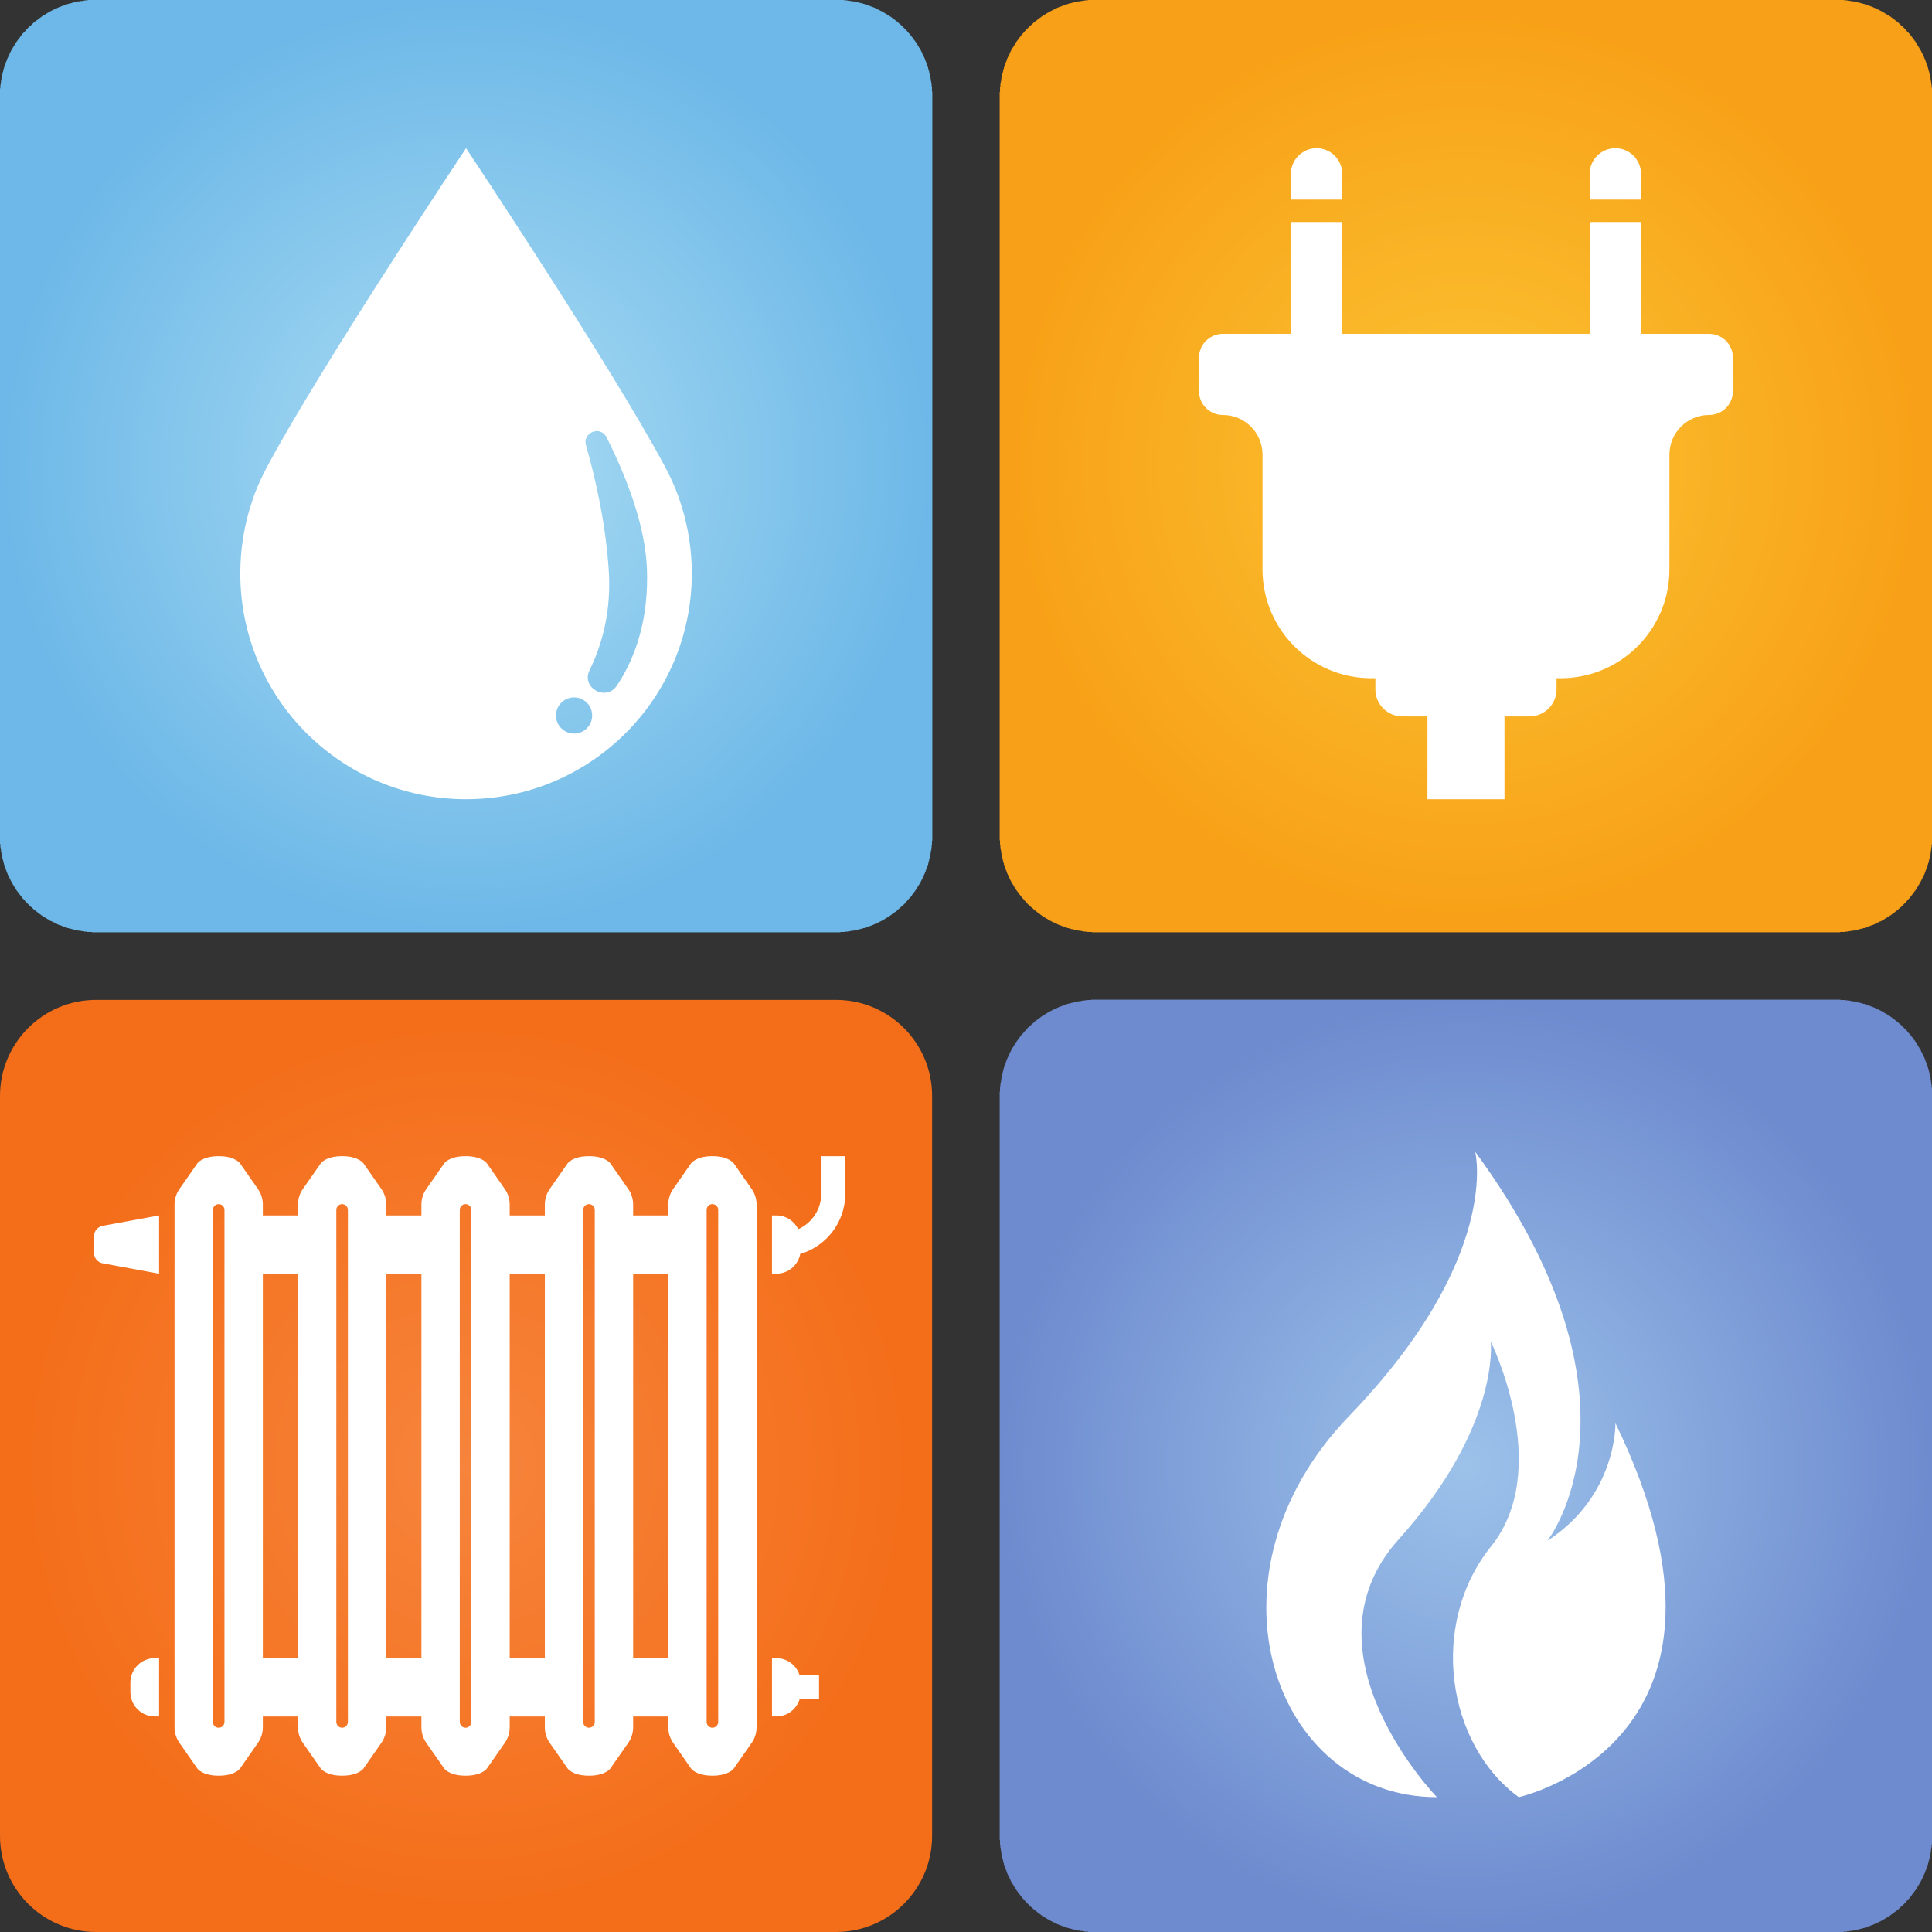 <svg width="100" height="100" viewBox="0 0 100 100" fill="none" xmlns="http://www.w3.org/2000/svg">
<rect x="0" y="0" width="100" height="100" fill="#333333" stroke="none"/>
<path d="M43.272 51.754H4.974C2.227 51.754 0 53.981 0 56.728V95.026C0 97.773 2.227 100 4.974 100H43.272C46.019 100 48.246 97.773 48.246 95.026V56.728C48.246 53.981 46.019 51.754 43.272 51.754Z" fill="url(#paint0_radial_655_34747)"/>
<path d="M56.318 100V99.982H56.137V99.964H56.028V99.945H55.901V99.927H55.792V99.909H55.683V99.891H55.61V99.873H55.538V99.855H55.483V99.837H55.411V99.818H55.338V99.8H55.265V99.782H55.211V99.764H55.156V99.746H55.102V99.728H55.066V99.71H55.011V99.691H54.957V99.673H54.902V99.655H54.866V99.637H54.811V99.619H54.775V99.601H54.721V99.582H54.684V99.564H54.648V99.546H54.612V99.528H54.575V99.51H54.539V99.492H54.503V99.474H54.467V99.455H54.43V99.437H54.394V99.419H54.358V99.401H54.321V99.383H54.285V99.365H54.267V99.346H54.23V99.328H54.194V99.31H54.176V99.292H54.14V99.274H54.103V99.256H54.085V99.237H54.049V99.219H54.031V99.201H53.994V99.183H53.958V99.165H53.94V99.147H53.904V99.129H53.886V99.11H53.867V99.092H53.831V99.074H53.813V99.056H53.795V99.038H53.758V99.02H53.74V99.001H53.722V98.983H53.686V98.965H53.668V98.947H53.65V98.929H53.613V98.911H53.595V98.892H53.577V98.874H53.541V98.856H53.522V98.838H53.504V98.82H53.486V98.802H53.468V98.784H53.45V98.765H53.432V98.747H53.413V98.729H53.395V98.711H53.359V98.693H53.341V98.675H53.323V98.656H53.304V98.638H53.286V98.62H53.268V98.602H53.25V98.584H53.232V98.566H53.214V98.548H53.196V98.529H53.177V98.511H53.159V98.493H53.141V98.475H53.123V98.457H53.105V98.439H53.087V98.421H53.069V98.402H53.05V98.366H53.032V98.348H53.014V98.33H52.996V98.311H52.978V98.293H52.96V98.275H52.941V98.257H52.923V98.239H52.905V98.221H52.887V98.184H52.869V98.166H52.851V98.148H52.833V98.112H52.814V98.094H52.796V98.076H52.778V98.039H52.76V98.021H52.742V98.003H52.724V97.967H52.705V97.948H52.687V97.93H52.669V97.894H52.651V97.876H52.633V97.858H52.615V97.821H52.596V97.803H52.578V97.767H52.56V97.749H52.542V97.712H52.524V97.676H52.506V97.658H52.487V97.622H52.469V97.585H52.451V97.567H52.433V97.531H52.415V97.495H52.397V97.476H52.379V97.44H52.36V97.422H52.342V97.386H52.324V97.349H52.306V97.295H52.288V97.258H52.27V97.222H52.252V97.186H52.233V97.15H52.215V97.113H52.197V97.077H52.179V97.041H52.161V97.004H52.143V96.968H52.124V96.914H52.106V96.859H52.088V96.805H52.07V96.768H52.052V96.714H52.034V96.659H52.016V96.605H51.997V96.569H51.979V96.514H51.961V96.442H51.943V96.369H51.925V96.296H51.907V96.224H51.888V96.169H51.87V96.097H51.852V96.006H51.834V95.897H51.816V95.77H51.798V95.643H51.779V95.516H51.761V95.243H51.743V56.5H51.761V56.227H51.779V56.1H51.798V55.991H51.816V55.864H51.834V55.737H51.852V55.664H51.87V55.592H51.888V55.519H51.907V55.447H51.925V55.374H51.943V55.301H51.961V55.247H51.979V55.192H51.997V55.138H52.016V55.084H52.034V55.047H52.052V54.993H52.07V54.938H52.088V54.884H52.106V54.847H52.124V54.793H52.143V54.757H52.161V54.72H52.179V54.684H52.197V54.648H52.215V54.593H52.233V54.557H52.252V54.521H52.27V54.484H52.288V54.448H52.306V54.412H52.324V54.376H52.342V54.339H52.36V54.303H52.379V54.285H52.397V54.248H52.415V54.212H52.433V54.194H52.451V54.158H52.469V54.139H52.487V54.103H52.506V54.067H52.524V54.049H52.542V54.012H52.56V53.976H52.578V53.958H52.596V53.922H52.615V53.903H52.633V53.885H52.651V53.849H52.669V53.831H52.687V53.794H52.705V53.776H52.724V53.758H52.742V53.722H52.76V53.704H52.778V53.685H52.796V53.649H52.814V53.631H52.833V53.613H52.851V53.577H52.869V53.559H52.887V53.54H52.905V53.522H52.923V53.504H52.941V53.486H52.96V53.468H52.978V53.431H52.996V53.413H53.014V53.395H53.032V53.377H53.05V53.359H53.069V53.341H53.087V53.322H53.105V53.304H53.123V53.286H53.141V53.268H53.159V53.232H53.177V53.214H53.196V53.195H53.214V53.177H53.232V53.159H53.268V53.141H53.286V53.123H53.304V53.105H53.323V53.086H53.341V53.068H53.359V53.05H53.377V53.032H53.395V53.014H53.413V52.996H53.432V52.977H53.468V52.959H53.486V52.941H53.504V52.923H53.522V52.905H53.541V52.887H53.559V52.869H53.577V52.85H53.613V52.832H53.631V52.814H53.65V52.796H53.686V52.778H53.704V52.76H53.722V52.742H53.758V52.723H53.777V52.705H53.795V52.687H53.831V52.669H53.849V52.651H53.867V52.633H53.904V52.614H53.922V52.596H53.958V52.578H53.976V52.56H54.013V52.542H54.049V52.524H54.067V52.505H54.103V52.487H54.121V52.469H54.158V52.451H54.194V52.433H54.212V52.415H54.249V52.397H54.285V52.378H54.303V52.36H54.339V52.342H54.376V52.324H54.412V52.306H54.448V52.288H54.485V52.269H54.521V52.251H54.557V52.233H54.594V52.215H54.63V52.197H54.684V52.179H54.721V52.16H54.757V52.142H54.793V52.124H54.848V52.106H54.884V52.088H54.938V52.07H54.993V52.052H55.047V52.033H55.084V52.015H55.138V51.997H55.193V51.979H55.229V51.961H55.302V51.943H55.374V51.925H55.447V51.906H55.52V51.888H55.592V51.87H55.665V51.852H55.737V51.834H55.864V51.816H55.973V51.797H56.1V51.779H56.228V51.761H56.482V51.743H95.262V51.761H95.534V51.779H95.661V51.797H95.788V51.816H95.897V51.834H96.024V51.852H96.097V51.87H96.169V51.888H96.242V51.906H96.315V51.925H96.387V51.943H96.442V51.961H96.514V51.979H96.569V51.997H96.623V52.015H96.66V52.033H96.714V52.052H96.769V52.07H96.823V52.088H96.859V52.106H96.914V52.124H96.968V52.142H97.005V52.16H97.041V52.179H97.077V52.197H97.114V52.215H97.15V52.233H97.186V52.251H97.241V52.269H97.277V52.288H97.313V52.306H97.35V52.324H97.386V52.342H97.422V52.36H97.44V52.378H97.477V52.397H97.513V52.415H97.531V52.433H97.567V52.451H97.604V52.469H97.622V52.487H97.658V52.505H97.695V52.524H97.713V52.542H97.749V52.56H97.785V52.578H97.803V52.596H97.84V52.614H97.858V52.633H97.876V52.651H97.912V52.669H97.93V52.687H97.949V52.705H97.985V52.723H98.003V52.742H98.021V52.76H98.058V52.778H98.076V52.796H98.094V52.814H98.13V52.832H98.148V52.85H98.166V52.869H98.203V52.887H98.221V52.905H98.239V52.923H98.257V52.941H98.275V52.959H98.294V52.977H98.312V52.996H98.33V53.014H98.366V53.032H98.384V53.05H98.403V53.068H98.421V53.086H98.439V53.105H98.457V53.123H98.475V53.141H98.493V53.159H98.511V53.177H98.53V53.195H98.548V53.214H98.566V53.232H98.584V53.25H98.602V53.268H98.62V53.286H98.639V53.304H98.657V53.322H98.675V53.341H98.693V53.359H98.711V53.377H98.729V53.413H98.748V53.431H98.766V53.45H98.784V53.468H98.802V53.486H98.82V53.504H98.838V53.522H98.856V53.54H98.875V53.559H98.893V53.595H98.911V53.613H98.929V53.631H98.947V53.667H98.965V53.685H98.984V53.704H99.002V53.74H99.02V53.758H99.038V53.776H99.056V53.813H99.074V53.831H99.093V53.849H99.111V53.885H99.129V53.903H99.147V53.922H99.165V53.958H99.183V53.994H99.201V54.012H99.22V54.049H99.238V54.085H99.256V54.103H99.274V54.139H99.292V54.176H99.31V54.194H99.329V54.23H99.347V54.267H99.365V54.285H99.383V54.321H99.401V54.339H99.419V54.394H99.437V54.43H99.456V54.466H99.474V54.502H99.492V54.539H99.51V54.575H99.528V54.611H99.546V54.648H99.564V54.684H99.583V54.72H99.601V54.757H99.619V54.811H99.637V54.847H99.655V54.902H99.673V54.956H99.692V55.011H99.71V55.047H99.728V55.102H99.746V55.156H99.764V55.211H99.782V55.265H99.8V55.319H99.819V55.392H99.837V55.465H99.855V55.537H99.873V55.61H99.891V55.683H99.909V55.773H99.928V55.901H99.946V56.009H99.964V56.136H99.982V56.3H100V95.461H99.982V95.624H99.964V95.734H99.946V95.861H99.928V95.988H99.909V96.078H99.891V96.151H99.873V96.224H99.855V96.278H99.837V96.351H99.819V96.423H99.8V96.496H99.782V96.55H99.764V96.605H99.746V96.659H99.728V96.696H99.71V96.75H99.692V96.805H99.673V96.841H99.655V96.895H99.637V96.95H99.619V96.986H99.601V97.022H99.583V97.059H99.564V97.113H99.546V97.15H99.528V97.186H99.51V97.222H99.492V97.258H99.474V97.295H99.456V97.331H99.437V97.368H99.419V97.404H99.401V97.44H99.383V97.458H99.365V97.495H99.347V97.531H99.329V97.549H99.31V97.585H99.292V97.622H99.274V97.64H99.256V97.676H99.238V97.712H99.22V97.731H99.201V97.767H99.183V97.803H99.165V97.821H99.147V97.84H99.129V97.876H99.111V97.894H99.093V97.912H99.074V97.948H99.056V97.967H99.038V97.985H99.02V98.021H99.002V98.039H98.984V98.057H98.965V98.094H98.947V98.112H98.929V98.13H98.911V98.166H98.893V98.184H98.875V98.203H98.856V98.221H98.838V98.257H98.82V98.275H98.802V98.293H98.784V98.311H98.766V98.33H98.748V98.348H98.729V98.366H98.711V98.384H98.693V98.402H98.675V98.421H98.657V98.457H98.639V98.475H98.62V98.493H98.602V98.511H98.584V98.529H98.566V98.548H98.548V98.566H98.53V98.584H98.511V98.602H98.493V98.62H98.475V98.638H98.457V98.656H98.421V98.675H98.403V98.693H98.384V98.711H98.366V98.729H98.348V98.747H98.33V98.765H98.312V98.784H98.294V98.802H98.275V98.82H98.257V98.838H98.221V98.856H98.203V98.874H98.185V98.892H98.166V98.911H98.13V98.929H98.112V98.947H98.094V98.965H98.058V98.983H98.04V99.001H98.021V99.02H97.985V99.038H97.967V99.056H97.949V99.074H97.912V99.092H97.894V99.11H97.876V99.129H97.84V99.147H97.822V99.165H97.803V99.183H97.767V99.201H97.731V99.219H97.713V99.237H97.676V99.256H97.64V99.274H97.622V99.292H97.586V99.31H97.549V99.328H97.531V99.346H97.495V99.365H97.459V99.383H97.44V99.401H97.404V99.419H97.368V99.437H97.331V99.455H97.295V99.474H97.259V99.492H97.222V99.51H97.186V99.528H97.15V99.546H97.095V99.564H97.059V99.582H97.023V99.601H96.986V99.619H96.95V99.637H96.896V99.655H96.841V99.673H96.805V99.691H96.75V99.71H96.696V99.728H96.641V99.746H96.605V99.764H96.551V99.782H96.496V99.8H96.424V99.818H96.351V99.837H96.278V99.855H96.206V99.873H96.133V99.891H96.079V99.909H95.97V99.927H95.861V99.945H95.734V99.964H95.607V99.982H95.425V100" fill="url(#paint1_radial_655_34747)"/>
<path d="M4.757 48.257V48.239H4.484V48.221H4.357V48.202H4.23V48.184H4.103V48.166H3.994V48.148H3.903V48.13H3.831V48.112H3.776V48.093H3.704V48.075H3.631V48.057H3.558V48.039H3.486V48.021H3.431V48.003H3.395V47.984H3.341V47.966H3.286V47.948H3.232V47.93H3.195V47.912H3.141V47.894H3.086V47.876H3.032V47.857H2.996V47.839H2.959V47.821H2.923V47.803H2.887V47.785H2.85V47.767H2.814V47.748H2.778V47.73H2.741V47.712H2.705V47.694H2.669V47.676H2.614V47.658H2.578V47.64H2.56V47.621H2.524V47.603H2.505V47.585H2.469V47.567H2.433V47.549H2.415V47.531H2.378V47.513H2.342V47.494H2.324V47.476H2.288V47.458H2.251V47.44H2.233V47.422H2.197V47.404H2.179V47.385H2.142V47.367H2.124V47.349H2.106V47.331H2.07V47.313H2.052V47.295H2.033V47.276H1.997V47.258H1.979V47.24H1.961V47.222H1.924V47.204H1.906V47.186H1.888V47.167H1.852V47.149H1.834V47.131H1.816V47.113H1.779V47.095H1.761V47.077H1.743V47.059H1.725V47.04H1.707V47.022H1.688V47.004H1.67V46.986H1.652V46.968H1.634V46.95H1.598V46.931H1.58V46.913H1.561V46.895H1.543V46.877H1.525V46.859H1.507V46.841H1.489V46.823H1.471V46.804H1.452V46.786H1.434V46.768H1.416V46.75H1.398V46.732H1.38V46.714H1.362V46.696H1.343V46.677H1.325V46.659H1.307V46.641H1.289V46.605H1.271V46.587H1.253V46.568H1.235V46.55H1.216V46.532H1.198V46.514H1.18V46.496H1.162V46.478H1.144V46.459H1.126V46.423H1.107V46.405H1.089V46.387H1.071V46.35H1.053V46.332H1.035V46.314H1.017V46.278H0.999V46.26H0.98V46.242H0.962V46.205H0.944V46.187H0.926V46.169H0.908V46.133H0.89V46.114H0.871V46.096H0.853V46.06H0.835V46.042H0.817V46.006H0.799V45.969H0.781V45.951H0.763V45.915H0.744V45.897H0.726V45.86H0.708V45.824H0.69V45.806H0.672V45.77H0.654V45.733H0.635V45.715H0.617V45.679H0.599V45.642H0.581V45.606H0.563V45.57H0.545V45.533H0.527V45.497H0.508V45.461H0.49V45.425H0.472V45.388H0.454V45.352H0.436V45.316H0.418V45.279H0.399V45.225H0.381V45.189H0.363V45.134H0.345V45.098H0.327V45.043H0.309V44.989H0.29V44.934H0.272V44.898H0.254V44.844H0.236V44.789H0.218V44.735H0.2V44.662H0.182V44.589H0.163V44.517H0.145V44.462H0.127V44.39H0.109V44.317H0.091V44.208H0.073V44.099H0.054V43.972H0.036V43.863H0.018V43.682H0V4.575H0.018V4.393H0.036V4.266H0.054V4.139H0.073V4.03H0.091V3.921H0.109V3.867H0.127V3.794H0.145V3.722H0.163V3.649H0.182V3.576H0.2V3.504H0.218V3.449H0.236V3.395H0.254V3.359H0.272V3.304H0.29V3.25H0.309V3.195H0.327V3.159H0.345V3.104H0.363V3.05H0.381V3.014H0.399V2.977H0.418V2.941H0.436V2.905H0.454V2.85H0.472V2.814H0.49V2.778H0.508V2.741H0.527V2.705H0.545V2.669H0.563V2.632H0.581V2.596H0.599V2.56H0.617V2.542H0.635V2.505H0.654V2.469H0.672V2.451H0.69V2.414H0.708V2.378H0.726V2.36H0.744V2.324H0.763V2.287H0.781V2.269H0.799V2.233H0.817V2.215H0.835V2.178H0.853V2.16H0.871V2.124H0.89V2.106H0.908V2.088H0.926V2.051H0.944V2.033H0.962V2.015H0.98V1.979H0.999V1.961H1.017V1.942H1.035V1.906H1.053V1.888H1.071V1.87H1.089V1.833H1.107V1.815H1.126V1.797H1.144V1.779H1.162V1.743H1.18V1.725H1.198V1.706H1.216V1.688H1.235V1.67H1.253V1.652H1.271V1.634H1.289V1.616H1.307V1.597H1.325V1.579H1.343V1.543H1.362V1.525H1.38V1.507H1.398V1.488H1.416V1.47H1.434V1.452H1.452V1.434H1.471V1.416H1.489V1.398H1.507V1.38H1.525V1.361H1.543V1.343H1.58V1.325H1.598V1.307H1.616V1.289H1.634V1.271H1.652V1.252H1.67V1.234H1.688V1.216H1.707V1.198H1.725V1.18H1.743V1.162H1.779V1.144H1.797V1.125H1.816V1.107H1.834V1.089H1.87V1.071H1.888V1.053H1.906V1.035H1.943V1.016H1.961V0.998H1.979V0.98H2.015V0.962H2.033V0.944H2.052V0.926H2.088V0.908H2.106V0.889H2.124V0.871H2.16V0.853H2.179V0.835H2.197V0.817H2.233V0.799H2.269V0.78H2.288V0.762H2.324V0.744H2.36V0.726H2.378V0.708H2.415V0.69H2.451V0.672H2.469V0.653H2.505V0.635H2.542V0.617H2.56V0.599H2.596V0.581H2.633V0.563H2.669V0.544H2.705V0.526H2.741V0.508H2.778V0.49H2.814V0.472H2.85V0.454H2.887V0.435H2.941V0.417H2.977V0.399H3.014V0.381H3.05V0.363H3.105V0.345H3.159V0.327H3.195V0.308H3.25V0.29H3.304V0.272H3.341V0.254H3.395V0.236H3.45V0.218H3.504V0.199H3.577V0.181H3.649V0.163H3.722V0.145H3.776V0.127H3.849V0.109H3.922V0.091H4.012V0.072H4.139V0.054H4.267V0.036H4.375V0.018H4.539V-0H43.7V0.018H43.864V0.036H43.991V0.054H44.099V0.072H44.227V0.091H44.317V0.109H44.39V0.127H44.463V0.145H44.535V0.163H44.608V0.181H44.681V0.199H44.735V0.218H44.789V0.236H44.844V0.254H44.898V0.272H44.953V0.29H44.989V0.308H45.044V0.327H45.098V0.345H45.153V0.363H45.189V0.381H45.243V0.399H45.28V0.417H45.316V0.435H45.352V0.454H45.389V0.472H45.425V0.49H45.461V0.508H45.498V0.526H45.534V0.544H45.57V0.563H45.606V0.581H45.661V0.599H45.679V0.617H45.715V0.635H45.733V0.653H45.77V0.672H45.806V0.69H45.824V0.708H45.861V0.726H45.897V0.744H45.915V0.762H45.951V0.78H45.988V0.799H46.006V0.817H46.042V0.835H46.06V0.853H46.097V0.871H46.115V0.889H46.151V0.908H46.169V0.926H46.187V0.944H46.224V0.962H46.242V0.98H46.26V0.998H46.296V1.016H46.314V1.035H46.333V1.053H46.369V1.071H46.387V1.089H46.405V1.107H46.441V1.125H46.46V1.144H46.478V1.162H46.496V1.18H46.514V1.198H46.532V1.216H46.55V1.234H46.569V1.252H46.587V1.271H46.623V1.289H46.641V1.307H46.659V1.325H46.678V1.343H46.696V1.361H46.714V1.38H46.732V1.398H46.75V1.416H46.768V1.434H46.786V1.452H46.805V1.47H46.823V1.488H46.841V1.507H46.859V1.525H46.877V1.543H46.895V1.561H46.914V1.579H46.932V1.597H46.95V1.616H46.968V1.652H46.986V1.67H47.004V1.688H47.023V1.706H47.041V1.725H47.059V1.743H47.077V1.761H47.095V1.779H47.113V1.797H47.131V1.833H47.15V1.852H47.168V1.87H47.186V1.906H47.204V1.924H47.222V1.942H47.24V1.979H47.258V1.997H47.277V2.015H47.295V2.051H47.313V2.069H47.331V2.088H47.349V2.124H47.367V2.142H47.386V2.16H47.404V2.197H47.422V2.233H47.44V2.251H47.458V2.287H47.476V2.305H47.495V2.342H47.513V2.378H47.531V2.396H47.549V2.433H47.567V2.469H47.585V2.487H47.603V2.523H47.622V2.56H47.64V2.578H47.658V2.614H47.676V2.65H47.694V2.687H47.712V2.723H47.731V2.778H47.749V2.814H47.767V2.85H47.785V2.886H47.803V2.923H47.821V2.959H47.84V2.995H47.858V3.032H47.876V3.086H47.894V3.141H47.912V3.177H47.93V3.231H47.948V3.286H47.967V3.34H47.985V3.377H48.003V3.431H48.021V3.486H48.039V3.558H48.057V3.613H48.075V3.685H48.094V3.758H48.112V3.831H48.13V3.903H48.148V3.976H48.166V4.103H48.184V4.212H48.203V4.339H48.221V4.466H48.239V4.738H48.257V43.518H48.239V43.772H48.221V43.9H48.203V44.027H48.184V44.136H48.166V44.263H48.148V44.335H48.13V44.408H48.112V44.48H48.094V44.553H48.075V44.626H48.057V44.698H48.039V44.771H48.021V44.807H48.003V44.862H47.985V44.916H47.967V44.953H47.948V45.007H47.93V45.062H47.912V45.116H47.894V45.152H47.876V45.207H47.858V45.243H47.84V45.279H47.821V45.316H47.803V45.37H47.785V45.406H47.767V45.443H47.749V45.479H47.731V45.515H47.712V45.552H47.694V45.588H47.676V45.624H47.658V45.661H47.64V45.697H47.622V45.715H47.603V45.751H47.585V45.788H47.567V45.806H47.549V45.842H47.531V45.86H47.513V45.897H47.495V45.933H47.476V45.951H47.458V45.987H47.44V46.024H47.422V46.042H47.404V46.078H47.386V46.096H47.367V46.133H47.349V46.151H47.331V46.169H47.313V46.205H47.295V46.223H47.277V46.242H47.258V46.278H47.24V46.296H47.222V46.314H47.204V46.35H47.186V46.369H47.168V46.387H47.15V46.423H47.131V46.441H47.113V46.459H47.095V46.478H47.077V46.496H47.059V46.514H47.041V46.532H47.023V46.568H47.004V46.587H46.986V46.605H46.968V46.623H46.95V46.641H46.932V46.659H46.914V46.677H46.895V46.696H46.877V46.714H46.859V46.732H46.841V46.768H46.823V46.786H46.805V46.804H46.786V46.823H46.768V46.841H46.732V46.859H46.714V46.877H46.696V46.895H46.678V46.913H46.659V46.931H46.641V46.95H46.623V46.968H46.605V46.986H46.587V47.004H46.569V47.022H46.532V47.04H46.514V47.059H46.496V47.077H46.478V47.095H46.46V47.113H46.441V47.131H46.423V47.149H46.387V47.167H46.369V47.186H46.351V47.204H46.314V47.222H46.296V47.24H46.278V47.258H46.242V47.276H46.224V47.295H46.187V47.313H46.169V47.331H46.151V47.349H46.115V47.367H46.097V47.385H46.078V47.404H46.042V47.422H46.024V47.44H45.988V47.458H45.951V47.476H45.933V47.494H45.897V47.513H45.861V47.531H45.842V47.549H45.806V47.567H45.788V47.585H45.752V47.603H45.715V47.621H45.697V47.64H45.661V47.658H45.624V47.676H45.588V47.694H45.552V47.712H45.516V47.73H45.479V47.748H45.443V47.767H45.389V47.785H45.352V47.803H45.316V47.821H45.28V47.839H45.243V47.857H45.207V47.876H45.153V47.894H45.116V47.912H45.062V47.93H45.007V47.948H44.953V47.966H44.916V47.984H44.862V48.003H44.807V48.021H44.753V48.039H44.681V48.057H44.626V48.075H44.553V48.093H44.481V48.112H44.408V48.13H44.336V48.148H44.245V48.166H44.136V48.184H44.009V48.202H43.9V48.221H43.755V48.239H43.5V48.257" fill="url(#paint2_radial_655_34747)"/>
<path d="M56.518 48.257V48.239H56.246V48.221H56.1V48.202H55.992V48.184H55.864V48.166H55.755V48.148H55.665V48.13H55.592V48.112H55.52V48.093H55.447V48.075H55.374V48.057H55.32V48.039H55.247V48.021H55.193V48.003H55.138V47.984H55.102V47.966H55.047V47.948H54.993V47.93H54.938V47.912H54.902V47.894H54.848V47.876H54.793V47.857H54.757V47.839H54.721V47.821H54.684V47.803H54.648V47.785H54.612V47.767H54.575V47.748H54.521V47.73H54.485V47.712H54.448V47.694H54.412V47.676H54.376V47.658H54.339V47.64H54.321V47.621H54.285V47.603H54.249V47.585H54.23V47.567H54.194V47.549H54.158V47.531H54.14V47.513H54.103V47.494H54.067V47.476H54.049V47.458H54.013V47.44H53.976V47.422H53.958V47.404H53.922V47.385H53.904V47.367H53.886V47.349H53.849V47.331H53.831V47.313H53.813V47.295H53.777V47.276H53.758V47.258H53.74V47.24H53.704V47.222H53.686V47.204H53.668V47.186H53.631V47.167H53.613V47.149H53.595V47.131H53.559V47.113H53.541V47.095H53.522V47.077H53.504V47.059H53.486V47.04H53.468V47.022H53.45V47.004H53.413V46.986H53.395V46.968H53.377V46.95H53.359V46.931H53.341V46.913H53.323V46.895H53.304V46.877H53.286V46.859H53.268V46.841H53.25V46.823H53.214V46.804H53.196V46.786H53.177V46.75H53.159V46.732H53.141V46.714H53.123V46.696H53.105V46.677H53.087V46.659H53.069V46.641H53.05V46.623H53.032V46.605H53.014V46.587H52.996V46.55H52.978V46.532H52.96V46.514H52.941V46.496H52.923V46.478H52.905V46.459H52.887V46.441H52.869V46.405H52.851V46.387H52.833V46.369H52.814V46.332H52.796V46.314H52.778V46.296H52.76V46.26H52.742V46.242H52.724V46.223H52.705V46.187H52.687V46.169H52.669V46.151H52.651V46.114H52.633V46.096H52.615V46.078H52.596V46.042H52.578V46.024H52.56V45.987H52.542V45.951H52.524V45.933H52.506V45.897H52.487V45.86H52.469V45.842H52.451V45.806H52.433V45.77H52.415V45.751H52.397V45.715H52.379V45.679H52.36V45.661H52.342V45.624H52.324V45.588H52.306V45.552H52.288V45.515H52.27V45.479H52.252V45.443H52.233V45.388H52.215V45.352H52.197V45.316H52.179V45.279H52.161V45.243H52.143V45.207H52.124V45.152H52.106V45.098H52.088V45.062H52.07V45.007H52.052V44.953H52.034V44.916H52.016V44.862H51.997V44.807H51.979V44.753H51.961V44.68H51.943V44.626H51.925V44.553H51.907V44.48H51.888V44.408H51.87V44.335H51.852V44.245H51.834V44.136H51.816V44.008H51.798V43.9H51.779V43.754H51.761V43.5H51.743V4.756H51.761V4.484H51.779V4.339H51.798V4.23H51.816V4.103H51.834V3.994H51.852V3.903H51.87V3.831H51.888V3.758H51.907V3.703H51.925V3.631H51.943V3.558H51.961V3.486H51.979V3.431H51.997V3.377H52.016V3.34H52.034V3.286H52.052V3.231H52.07V3.195H52.088V3.141H52.106V3.086H52.124V3.032H52.143V2.995H52.161V2.959H52.179V2.923H52.197V2.886H52.215V2.85H52.233V2.814H52.252V2.778H52.27V2.741H52.288V2.687H52.306V2.65H52.324V2.614H52.342V2.578H52.36V2.56H52.379V2.523H52.397V2.487H52.415V2.469H52.433V2.433H52.451V2.414H52.469V2.378H52.487V2.342H52.506V2.324H52.524V2.287H52.542V2.251H52.56V2.233H52.578V2.197H52.596V2.16H52.615V2.142H52.633V2.124H52.651V2.088H52.669V2.069H52.687V2.051H52.705V2.015H52.724V1.997H52.742V1.979H52.76V1.942H52.778V1.924H52.796V1.906H52.814V1.87H52.833V1.852H52.851V1.833H52.869V1.797H52.887V1.779H52.905V1.761H52.923V1.743H52.941V1.725H52.96V1.706H52.978V1.688H52.996V1.67H53.014V1.652H53.032V1.616H53.05V1.597H53.069V1.579H53.087V1.561H53.105V1.543H53.123V1.525H53.141V1.507H53.159V1.488H53.177V1.47H53.196V1.452H53.214V1.434H53.232V1.416H53.25V1.398H53.268V1.38H53.286V1.361H53.304V1.343H53.323V1.325H53.341V1.307H53.359V1.289H53.395V1.271H53.413V1.252H53.432V1.234H53.45V1.216H53.468V1.198H53.486V1.18H53.504V1.162H53.522V1.144H53.541V1.125H53.577V1.107H53.595V1.089H53.613V1.071H53.65V1.053H53.668V1.035H53.686V1.016H53.722V0.998H53.74V0.98H53.758V0.962H53.795V0.944H53.813V0.926H53.831V0.908H53.867V0.889H53.886V0.871H53.904V0.853H53.94V0.835H53.958V0.817H53.994V0.799H54.013V0.78H54.049V0.762H54.085V0.744H54.103V0.726H54.14V0.708H54.176V0.69H54.194V0.672H54.23V0.653H54.267V0.635H54.285V0.617H54.321V0.599H54.358V0.581H54.394V0.563H54.43V0.544H54.467V0.526H54.503V0.508H54.539V0.49H54.575V0.472H54.612V0.454H54.648V0.435H54.684V0.417H54.721V0.399H54.757V0.381H54.811V0.363H54.848V0.345H54.902V0.327H54.957V0.308H55.011V0.29H55.047V0.272H55.102V0.254H55.156V0.236H55.211V0.218H55.265V0.199H55.32V0.181H55.392V0.163H55.465V0.145H55.538V0.127H55.61V0.109H55.683V0.091H55.774V0.072H55.901V0.054H56.01V0.036H56.137V0.018H56.3V-0H95.461V0.018H95.625V0.036H95.752V0.054H95.861V0.072H95.988V0.091H96.079V0.109H96.151V0.127H96.224V0.145H96.296V0.163H96.351V0.181H96.424V0.199H96.496V0.218H96.551V0.236H96.605V0.254H96.66V0.272H96.696V0.29H96.75V0.308H96.805V0.327H96.859V0.345H96.896V0.363H96.95V0.381H96.986V0.399H97.023V0.417H97.077V0.435H97.114V0.454H97.15V0.472H97.186V0.49H97.222V0.508H97.259V0.526H97.295V0.544H97.331V0.563H97.368V0.581H97.404V0.599H97.44V0.617H97.477V0.635H97.495V0.653H97.531V0.672H97.549V0.69H97.586V0.708H97.622V0.726H97.64V0.744H97.676V0.762H97.713V0.78H97.731V0.799H97.767V0.817H97.803V0.835H97.822V0.853H97.858V0.871H97.876V0.889H97.894V0.908H97.93V0.926H97.949V0.944H97.967V0.962H98.003V0.98H98.021V0.998H98.04V1.016H98.076V1.035H98.094V1.053H98.112V1.071H98.148V1.089H98.166V1.107H98.185V1.125H98.203V1.144H98.239V1.162H98.257V1.18H98.275V1.198H98.294V1.216H98.312V1.234H98.33V1.252H98.348V1.271H98.366V1.289H98.384V1.307H98.403V1.325H98.439V1.343H98.457V1.361H98.475V1.38H98.493V1.398H98.511V1.416H98.53V1.434H98.548V1.452H98.566V1.47H98.584V1.488H98.602V1.507H98.62V1.525H98.639V1.543H98.657V1.561H98.675V1.597H98.693V1.616H98.711V1.634H98.729V1.652H98.748V1.67H98.766V1.688H98.784V1.706H98.802V1.725H98.82V1.743H98.838V1.761H98.856V1.797H98.875V1.815H98.893V1.833H98.911V1.852H98.929V1.888H98.947V1.906H98.965V1.924H98.984V1.961H99.002V1.979H99.02V1.997H99.038V2.033H99.056V2.051H99.074V2.069H99.093V2.106H99.111V2.124H99.129V2.142H99.147V2.178H99.165V2.197H99.183V2.233H99.201V2.269H99.22V2.287H99.238V2.324H99.256V2.36H99.274V2.378H99.292V2.414H99.31V2.451H99.329V2.469H99.347V2.505H99.365V2.523H99.383V2.56H99.401V2.596H99.419V2.632H99.437V2.669H99.456V2.705H99.474V2.741H99.492V2.778H99.51V2.814H99.528V2.85H99.546V2.886H99.564V2.923H99.583V2.977H99.601V3.014H99.619V3.05H99.637V3.104H99.655V3.141H99.673V3.195H99.692V3.25H99.71V3.304H99.728V3.34H99.746V3.395H99.764V3.449H99.782V3.504H99.8V3.576H99.819V3.649H99.837V3.703H99.855V3.776H99.873V3.849H99.891V3.921H99.909V4.012H99.928V4.139H99.946V4.248H99.964V4.375H99.982V4.539H100V43.7H99.982V43.863H99.964V43.99H99.946V44.099H99.928V44.226H99.909V44.317H99.891V44.39H99.873V44.462H99.855V44.535H99.837V44.608H99.819V44.68H99.8V44.735H99.782V44.789H99.764V44.844H99.746V44.898H99.728V44.953H99.71V44.989H99.692V45.043H99.673V45.098H99.655V45.152H99.637V45.189H99.619V45.243H99.601V45.279H99.583V45.316H99.564V45.352H99.546V45.388H99.528V45.425H99.51V45.461H99.492V45.497H99.474V45.533H99.456V45.57H99.437V45.606H99.419V45.642H99.401V45.679H99.383V45.715H99.365V45.733H99.347V45.77H99.329V45.806H99.31V45.824H99.292V45.86H99.274V45.897H99.256V45.915H99.238V45.951H99.22V45.987H99.201V46.006H99.183V46.042H99.165V46.06H99.147V46.096H99.129V46.114H99.111V46.133H99.093V46.169H99.074V46.187H99.056V46.205H99.038V46.242H99.02V46.26H99.002V46.278H98.984V46.314H98.965V46.332H98.947V46.35H98.929V46.387H98.911V46.405H98.893V46.423H98.875V46.459H98.856V46.478H98.838V46.496H98.82V46.514H98.802V46.532H98.784V46.55H98.766V46.568H98.748V46.587H98.729V46.605H98.711V46.641H98.693V46.659H98.675V46.677H98.657V46.696H98.639V46.714H98.62V46.732H98.602V46.75H98.584V46.768H98.566V46.786H98.548V46.804H98.53V46.823H98.511V46.841H98.493V46.859H98.475V46.877H98.457V46.895H98.439V46.913H98.421V46.931H98.403V46.95H98.384V46.968H98.348V46.986H98.33V47.004H98.312V47.022H98.294V47.04H98.275V47.059H98.257V47.077H98.239V47.095H98.221V47.113H98.203V47.131H98.166V47.149H98.148V47.167H98.13V47.186H98.094V47.204H98.076V47.222H98.058V47.24H98.021V47.258H98.003V47.276H97.985V47.295H97.949V47.313H97.93V47.331H97.912V47.349H97.876V47.367H97.858V47.385H97.822V47.404H97.803V47.422H97.767V47.44H97.749V47.458H97.713V47.476H97.676V47.494H97.658V47.513H97.622V47.531H97.586V47.549H97.567V47.567H97.531V47.585H97.513V47.603H97.477V47.621H97.44V47.64H97.422V47.658H97.386V47.676H97.35V47.694H97.295V47.712H97.259V47.73H97.222V47.748H97.186V47.767H97.15V47.785H97.114V47.803H97.077V47.821H97.041V47.839H97.005V47.857H96.968V47.876H96.914V47.894H96.859V47.912H96.805V47.93H96.769V47.948H96.714V47.966H96.66V47.984H96.623V48.003H96.569V48.021H96.514V48.039H96.442V48.057H96.369V48.075H96.296V48.093H96.224V48.112H96.169V48.13H96.097V48.148H96.006V48.166H95.897V48.184H95.77V48.202H95.643V48.221H95.516V48.239H95.243V48.257" fill="url(#paint3_radial_655_34747)"/>
<path d="M31.934 35.481C31.368 36.329 30.07 35.607 30.516 34.691C31.195 33.297 31.652 31.558 31.506 29.467C31.345 27.148 30.87 24.931 30.331 23.052C30.139 22.378 31.083 22.011 31.397 22.637C32.461 24.753 33.404 27.231 33.486 29.467C33.574 31.896 32.974 33.923 31.934 35.481ZM29.714 37.97C29.197 37.97 28.778 37.551 28.778 37.034C28.778 36.517 29.197 36.098 29.714 36.098C30.231 36.098 30.65 36.517 30.65 37.034C30.65 37.551 30.231 37.97 29.714 37.97ZM35.187 25.916C35.04 25.457 34.836 24.976 34.587 24.48C34.565 24.435 34.542 24.389 34.519 24.345C34.48 24.269 34.44 24.193 34.399 24.117C34.398 24.115 34.398 24.114 34.397 24.113C31.582 18.867 24.123 7.671 24.123 7.671C24.123 7.671 16.664 18.867 13.849 24.113C13.846 24.119 13.843 24.124 13.84 24.13C13.802 24.202 13.763 24.273 13.727 24.344C13.704 24.39 13.681 24.436 13.658 24.482C13.41 24.977 13.206 25.458 13.059 25.916C12.657 27.098 12.438 28.365 12.438 29.683C12.438 36.136 17.67 41.367 24.123 41.367C30.576 41.367 35.808 36.136 35.808 29.683C35.808 28.365 35.589 27.098 35.187 25.916Z" fill="white"/>
<path d="M76.355 59.614C76.355 59.614 77.748 65.086 69.829 73.297C61.91 81.509 65.87 93.021 74.375 93.021C74.375 93.021 67.116 85.542 72.395 79.677C77.674 73.811 77.161 69.441 77.161 69.441C77.161 69.441 80.415 76.01 77.175 80.043C73.935 84.076 74.888 90.308 78.611 93.021C78.611 93.021 91.606 90.162 83.614 73.664C83.614 73.664 83.711 77.401 80.094 79.75C80.094 79.75 85.813 72.519 76.355 59.614Z" fill="white"/>
<path d="M88.463 17.281H84.939V11.491H82.28V17.281H69.476V11.491H66.817V17.281H63.293C62.612 17.281 62.06 17.833 62.06 18.514V20.246C62.06 20.927 62.612 21.479 63.293 21.479C64.428 21.479 65.348 22.399 65.348 23.534V29.473C65.348 32.584 67.87 35.105 70.98 35.105H71.19V35.682C71.19 36.455 71.817 37.082 72.59 37.082H73.884V41.367H77.872V37.082H79.166C79.939 37.082 80.566 36.455 80.566 35.682V35.105H80.776C83.886 35.105 86.408 32.584 86.408 29.473V23.534C86.408 22.399 87.328 21.479 88.463 21.479C89.144 21.479 89.696 20.927 89.696 20.246V18.514C89.696 17.833 89.144 17.281 88.463 17.281Z" fill="white"/>
<path d="M84.939 9.001C84.939 8.267 84.344 7.671 83.61 7.671C82.876 7.671 82.28 8.267 82.28 9.001V10.33H84.939V9.001Z" fill="white"/>
<path d="M69.476 9.001C69.476 8.267 68.881 7.671 68.147 7.671C67.413 7.671 66.817 8.267 66.817 9.001V10.33H69.476V9.001Z" fill="white"/>
<path d="M37.174 89.129C37.174 89.294 37.04 89.428 36.874 89.428C36.709 89.428 36.575 89.294 36.575 89.129V62.626C36.575 62.46 36.709 62.326 36.874 62.326C37.04 62.326 37.174 62.46 37.174 62.626V89.129ZM32.771 85.827V65.928H34.59V85.827H32.771ZM30.785 89.129C30.785 89.294 30.651 89.428 30.486 89.428C30.32 89.428 30.186 89.294 30.186 89.129V62.626C30.186 62.46 30.32 62.326 30.486 62.326C30.651 62.326 30.785 62.46 30.785 62.626V89.129ZM26.382 85.827V65.928H28.201V85.827H26.382ZM24.396 89.129C24.396 89.294 24.262 89.428 24.097 89.428C23.931 89.428 23.797 89.294 23.797 89.129V62.626C23.797 62.46 23.931 62.326 24.097 62.326C24.262 62.326 24.396 62.46 24.396 62.626V89.129ZM19.993 85.827V65.928H21.812V85.827H19.993ZM18.007 89.129C18.007 89.294 17.873 89.428 17.708 89.428C17.543 89.428 17.408 89.294 17.408 89.129V62.626C17.408 62.46 17.543 62.326 17.708 62.326C17.873 62.326 18.007 62.46 18.007 62.626V89.129ZM13.604 85.827V65.928H15.423V85.827H13.604ZM11.618 89.129C11.618 89.294 11.485 89.428 11.319 89.428C11.154 89.428 11.02 89.294 11.02 89.129V62.626C11.02 62.46 11.154 62.326 11.319 62.326C11.485 62.326 11.618 62.46 11.618 62.626V89.129ZM37.984 60.221C37.984 60.221 37.74 59.844 36.874 59.844C36.009 59.844 35.765 60.221 35.765 60.221L34.842 61.545C34.678 61.781 34.59 62.061 34.59 62.349V62.911H32.771V62.349C32.771 62.061 32.683 61.781 32.518 61.545L31.595 60.221C31.595 60.221 31.351 59.844 30.486 59.844C29.62 59.844 29.377 60.221 29.377 60.221L28.453 61.545C28.289 61.781 28.201 62.061 28.201 62.349V62.911H26.382V62.349C26.382 62.061 26.294 61.781 26.129 61.545L25.206 60.221C25.206 60.221 24.962 59.844 24.097 59.844C23.232 59.844 22.988 60.221 22.988 60.221L22.064 61.545C21.9 61.781 21.812 62.061 21.812 62.349V62.911H19.993V62.349C19.993 62.061 19.905 61.781 19.74 61.545L18.817 60.221C18.817 60.221 18.573 59.844 17.708 59.844C16.843 59.844 16.599 60.221 16.599 60.221L15.675 61.545C15.511 61.781 15.423 62.061 15.423 62.349V62.911H13.604V62.349C13.604 62.061 13.516 61.781 13.351 61.545L12.428 60.221C12.428 60.221 12.184 59.844 11.319 59.844C10.454 59.844 10.21 60.221 10.21 60.221L9.287 61.545C9.122 61.781 9.034 62.061 9.034 62.349V75.877V89.406C9.034 89.693 9.122 89.973 9.287 90.209L10.21 91.533C10.21 91.533 10.454 91.91 11.319 91.91C12.184 91.91 12.428 91.533 12.428 91.533L13.351 90.209C13.516 89.973 13.604 89.693 13.604 89.406V88.844H15.423V89.406C15.423 89.693 15.511 89.973 15.675 90.209L16.599 91.533C16.599 91.533 16.843 91.91 17.708 91.91C18.573 91.91 18.817 91.533 18.817 91.533L19.74 90.209C19.905 89.973 19.993 89.693 19.993 89.406V88.844H21.812V89.406C21.812 89.693 21.9 89.973 22.064 90.209L22.988 91.533C22.988 91.533 23.232 91.91 24.097 91.91C24.962 91.91 25.206 91.533 25.206 91.533L26.129 90.209C26.294 89.973 26.382 89.693 26.382 89.406V88.844H28.201V89.406C28.201 89.693 28.289 89.973 28.453 90.209L29.377 91.533C29.377 91.533 29.62 91.91 30.486 91.91C31.351 91.91 31.595 91.533 31.595 91.533L32.518 90.209C32.683 89.973 32.771 89.693 32.771 89.406V88.844H34.59V89.406C34.59 89.693 34.678 89.973 34.842 90.209L35.765 91.533C35.765 91.533 36.009 91.91 36.874 91.91C37.74 91.91 37.984 91.533 37.984 91.533L38.907 90.209C39.072 89.973 39.16 89.693 39.16 89.406V75.877V62.349C39.16 62.061 39.072 61.781 38.907 61.545L37.984 60.221Z" fill="white"/>
<path d="M4.863 63.993V64.845C4.863 65.112 5.054 65.342 5.317 65.39L8.235 65.928V64.419V62.911L5.317 63.448C5.054 63.497 4.863 63.726 4.863 63.993Z" fill="white"/>
<path d="M6.749 87.091V87.579C6.749 88.277 7.315 88.843 8.013 88.843H8.235V85.826H8.013C7.315 85.826 6.749 86.393 6.749 87.091Z" fill="white"/>
<path d="M40.18 85.826H39.958V88.843H40.18C40.747 88.843 41.227 88.47 41.387 87.956H42.393V86.714H41.387C41.227 86.199 40.747 85.826 40.18 85.826Z" fill="white"/>
<path d="M42.509 59.844V61.785C42.509 62.605 42.019 63.308 41.316 63.623C41.111 63.202 40.68 62.911 40.18 62.911H39.958V65.928H40.18C40.795 65.928 41.307 65.488 41.421 64.905C42.768 64.507 43.752 63.261 43.752 61.785V59.844H42.509Z" fill="white"/>
<defs>
<radialGradient id="paint0_radial_655_34747" cx="0" cy="0" r="1" gradientUnits="userSpaceOnUse" gradientTransform="translate(24.123 75.877) scale(24.123)">
<stop stop-color="#F6843C"/>
<stop offset="1" stop-color="#F46D18"/>
</radialGradient>
<radialGradient id="paint1_radial_655_34747" cx="0" cy="0" r="1" gradientUnits="userSpaceOnUse" gradientTransform="translate(75.879 75.877) scale(24.123)">
<stop stop-color="#9CC2EA"/>
<stop offset="1" stop-color="#6E8BCF"/>
</radialGradient>
<radialGradient id="paint2_radial_655_34747" cx="0" cy="0" r="1" gradientUnits="userSpaceOnUse" gradientTransform="translate(24.123 24.121) scale(24.123)">
<stop stop-color="#ACDDF3"/>
<stop offset="1" stop-color="#6DB8E8"/>
</radialGradient>
<radialGradient id="paint3_radial_655_34747" cx="0" cy="0" r="1" gradientUnits="userSpaceOnUse" gradientTransform="translate(75.879 24.121) scale(24.123)">
<stop stop-color="#FBC533"/>
<stop offset="1" stop-color="#F8A017"/>
</radialGradient>
</defs>
</svg>
